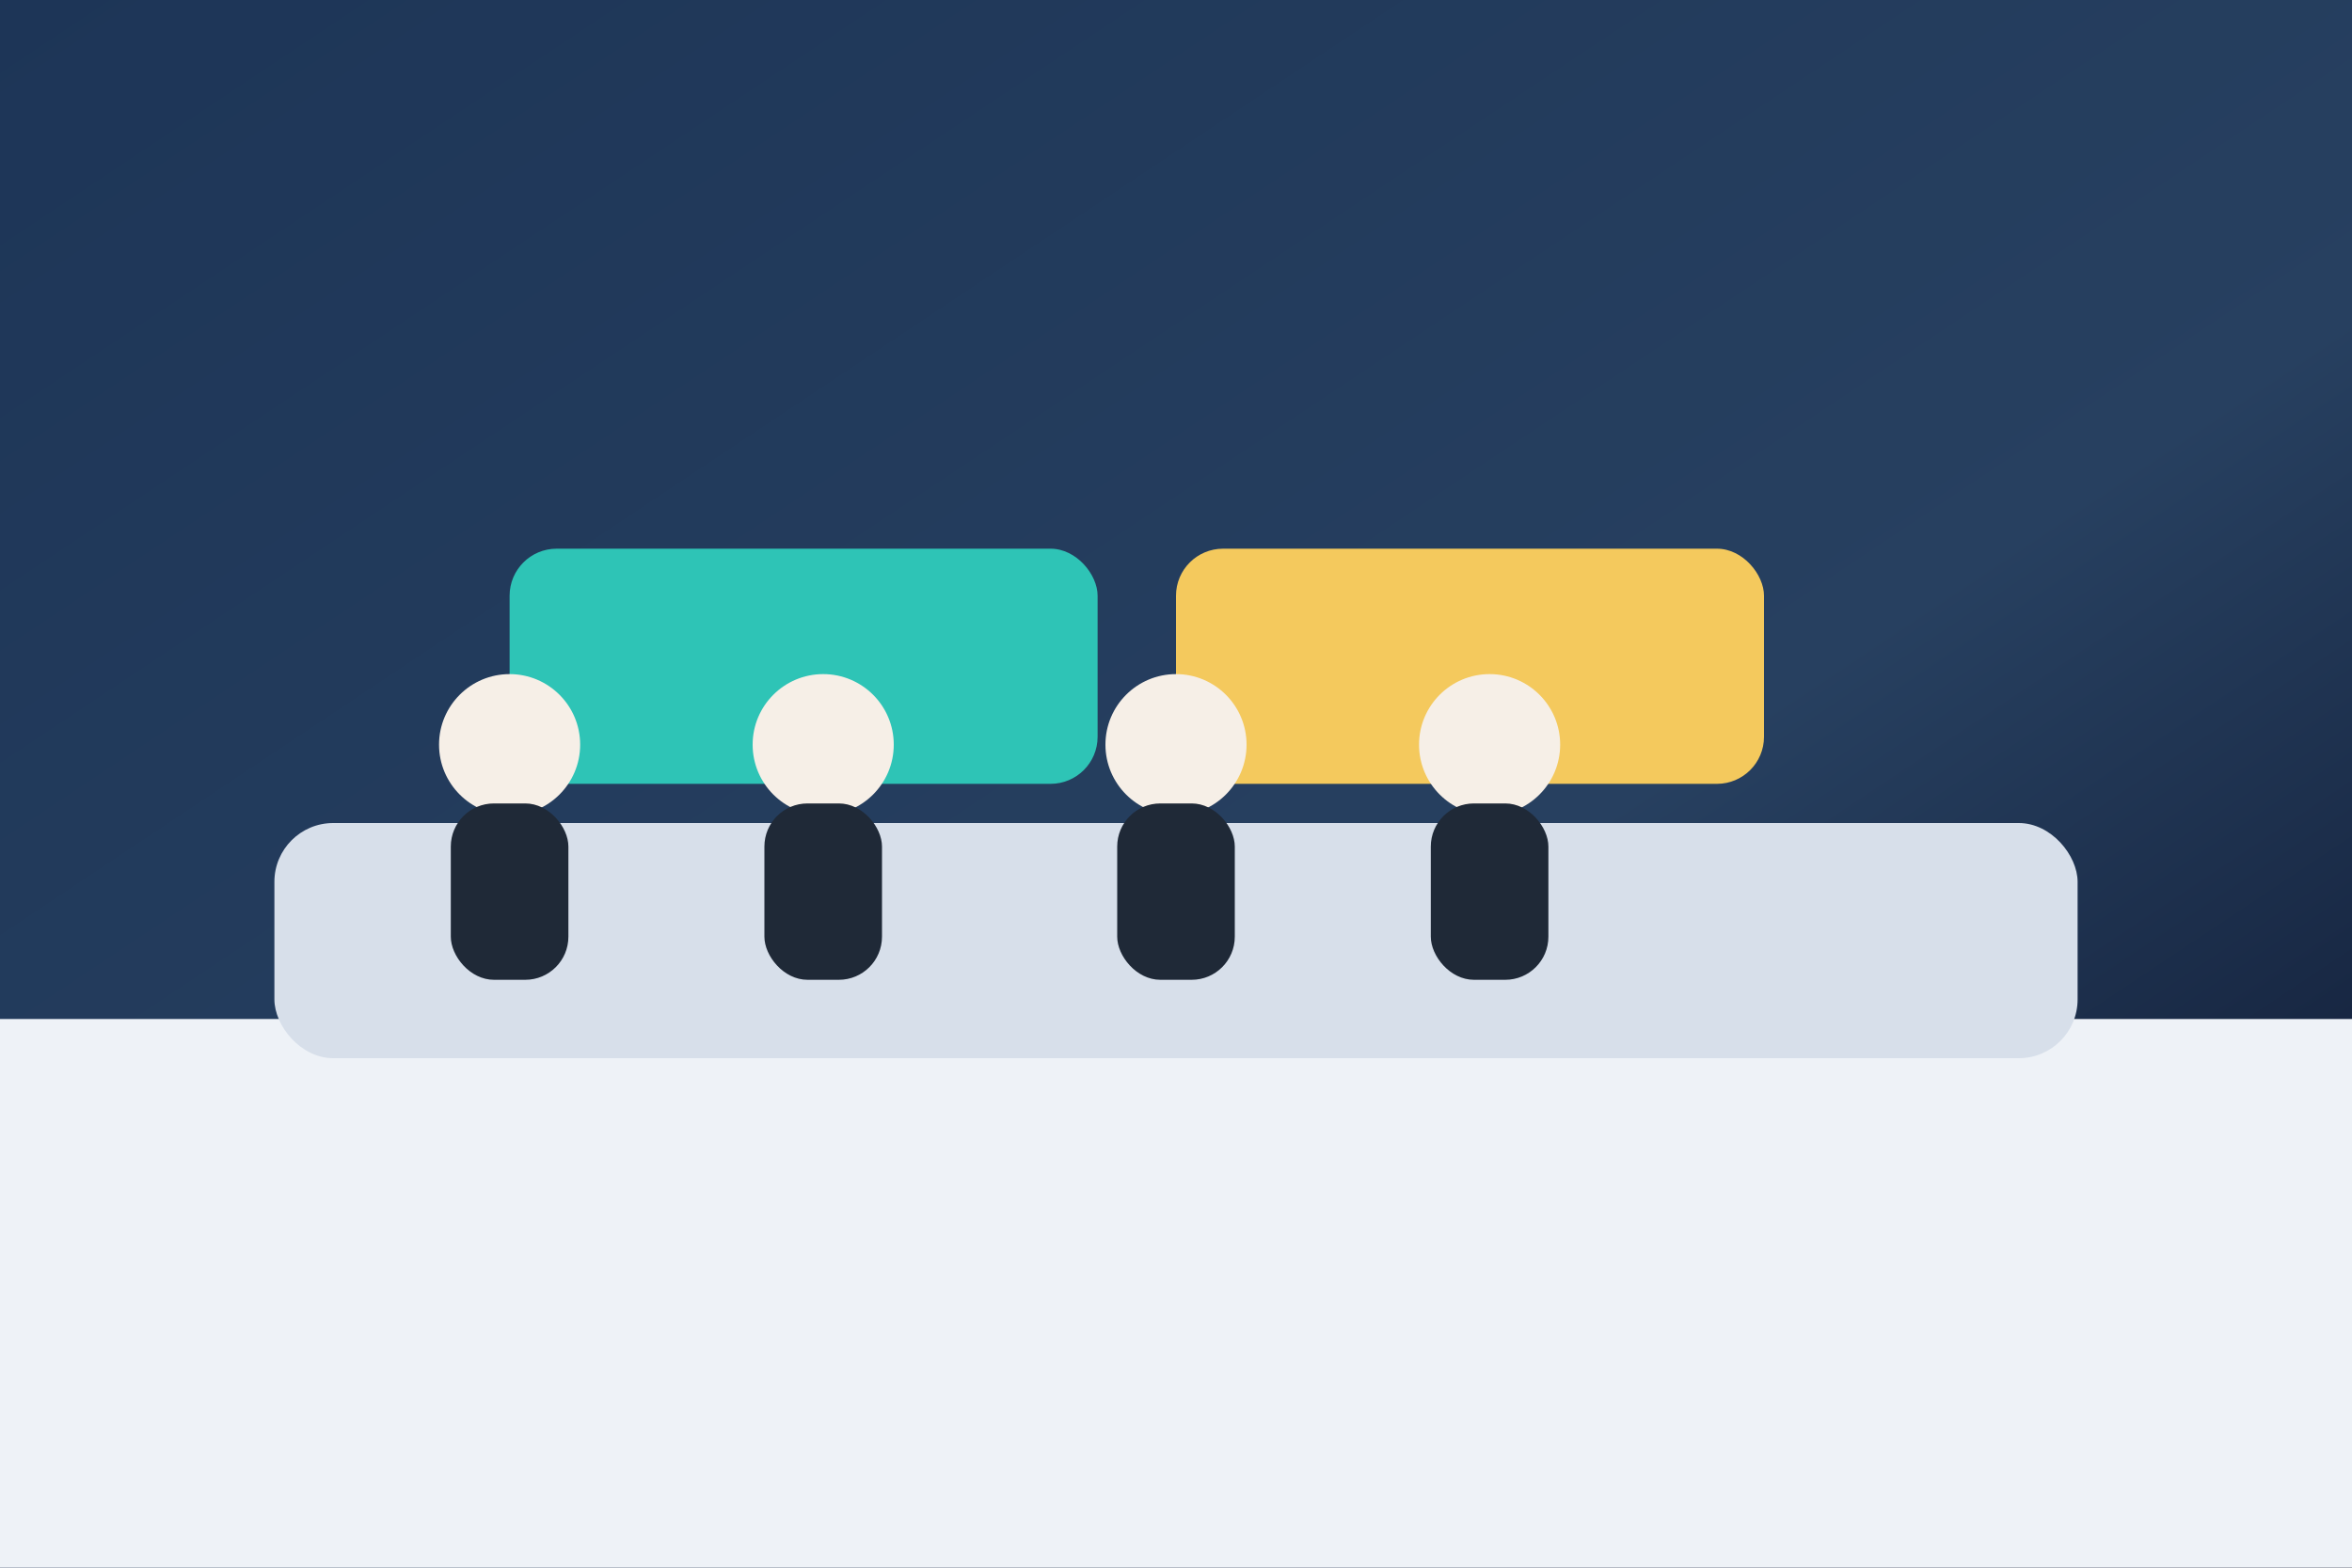 <svg xmlns="http://www.w3.org/2000/svg" width="1200" height="800" viewBox="0 0 1200 800">
  <rect x="0" y="0" width="1200" height="800" fill="#808080" stroke="none"/>
  <defs>
    <linearGradient id="bg" x1="0" y1="0" x2="1" y2="1">
      <stop offset="0%" stop-color="#1d3557"/>
      <stop offset="60%" stop-color="#274060"/>
      <stop offset="100%" stop-color="#0b132b"/>
    </linearGradient>
  </defs>
  <rect width="1200" height="800" fill="url(#bg)"/>
  <rect y="520" width="1200" height="280" fill="#eef2f7"/>
  <rect x="140" y="420" width="920" height="120" rx="30" fill="#d7dfea"/>
  <rect x="260" y="280" width="300" height="120" rx="24" fill="#2ec4b6"/>
  <rect x="600" y="280" width="300" height="120" rx="24" fill="#f4c95d"/>
  <circle cx="260" cy="380" r="36" fill="#f6efe7"/>
  <circle cx="420" cy="380" r="36" fill="#f6efe7"/>
  <circle cx="600" cy="380" r="36" fill="#f6efe7"/>
  <circle cx="760" cy="380" r="36" fill="#f6efe7"/>
  <rect x="230" y="410" width="60" height="90" rx="22" fill="#1f2937"/>
  <rect x="390" y="410" width="60" height="90" rx="22" fill="#1f2937"/>
  <rect x="570" y="410" width="60" height="90" rx="22" fill="#1f2937"/>
  <rect x="730" y="410" width="60" height="90" rx="22" fill="#1f2937"/>
</svg>
